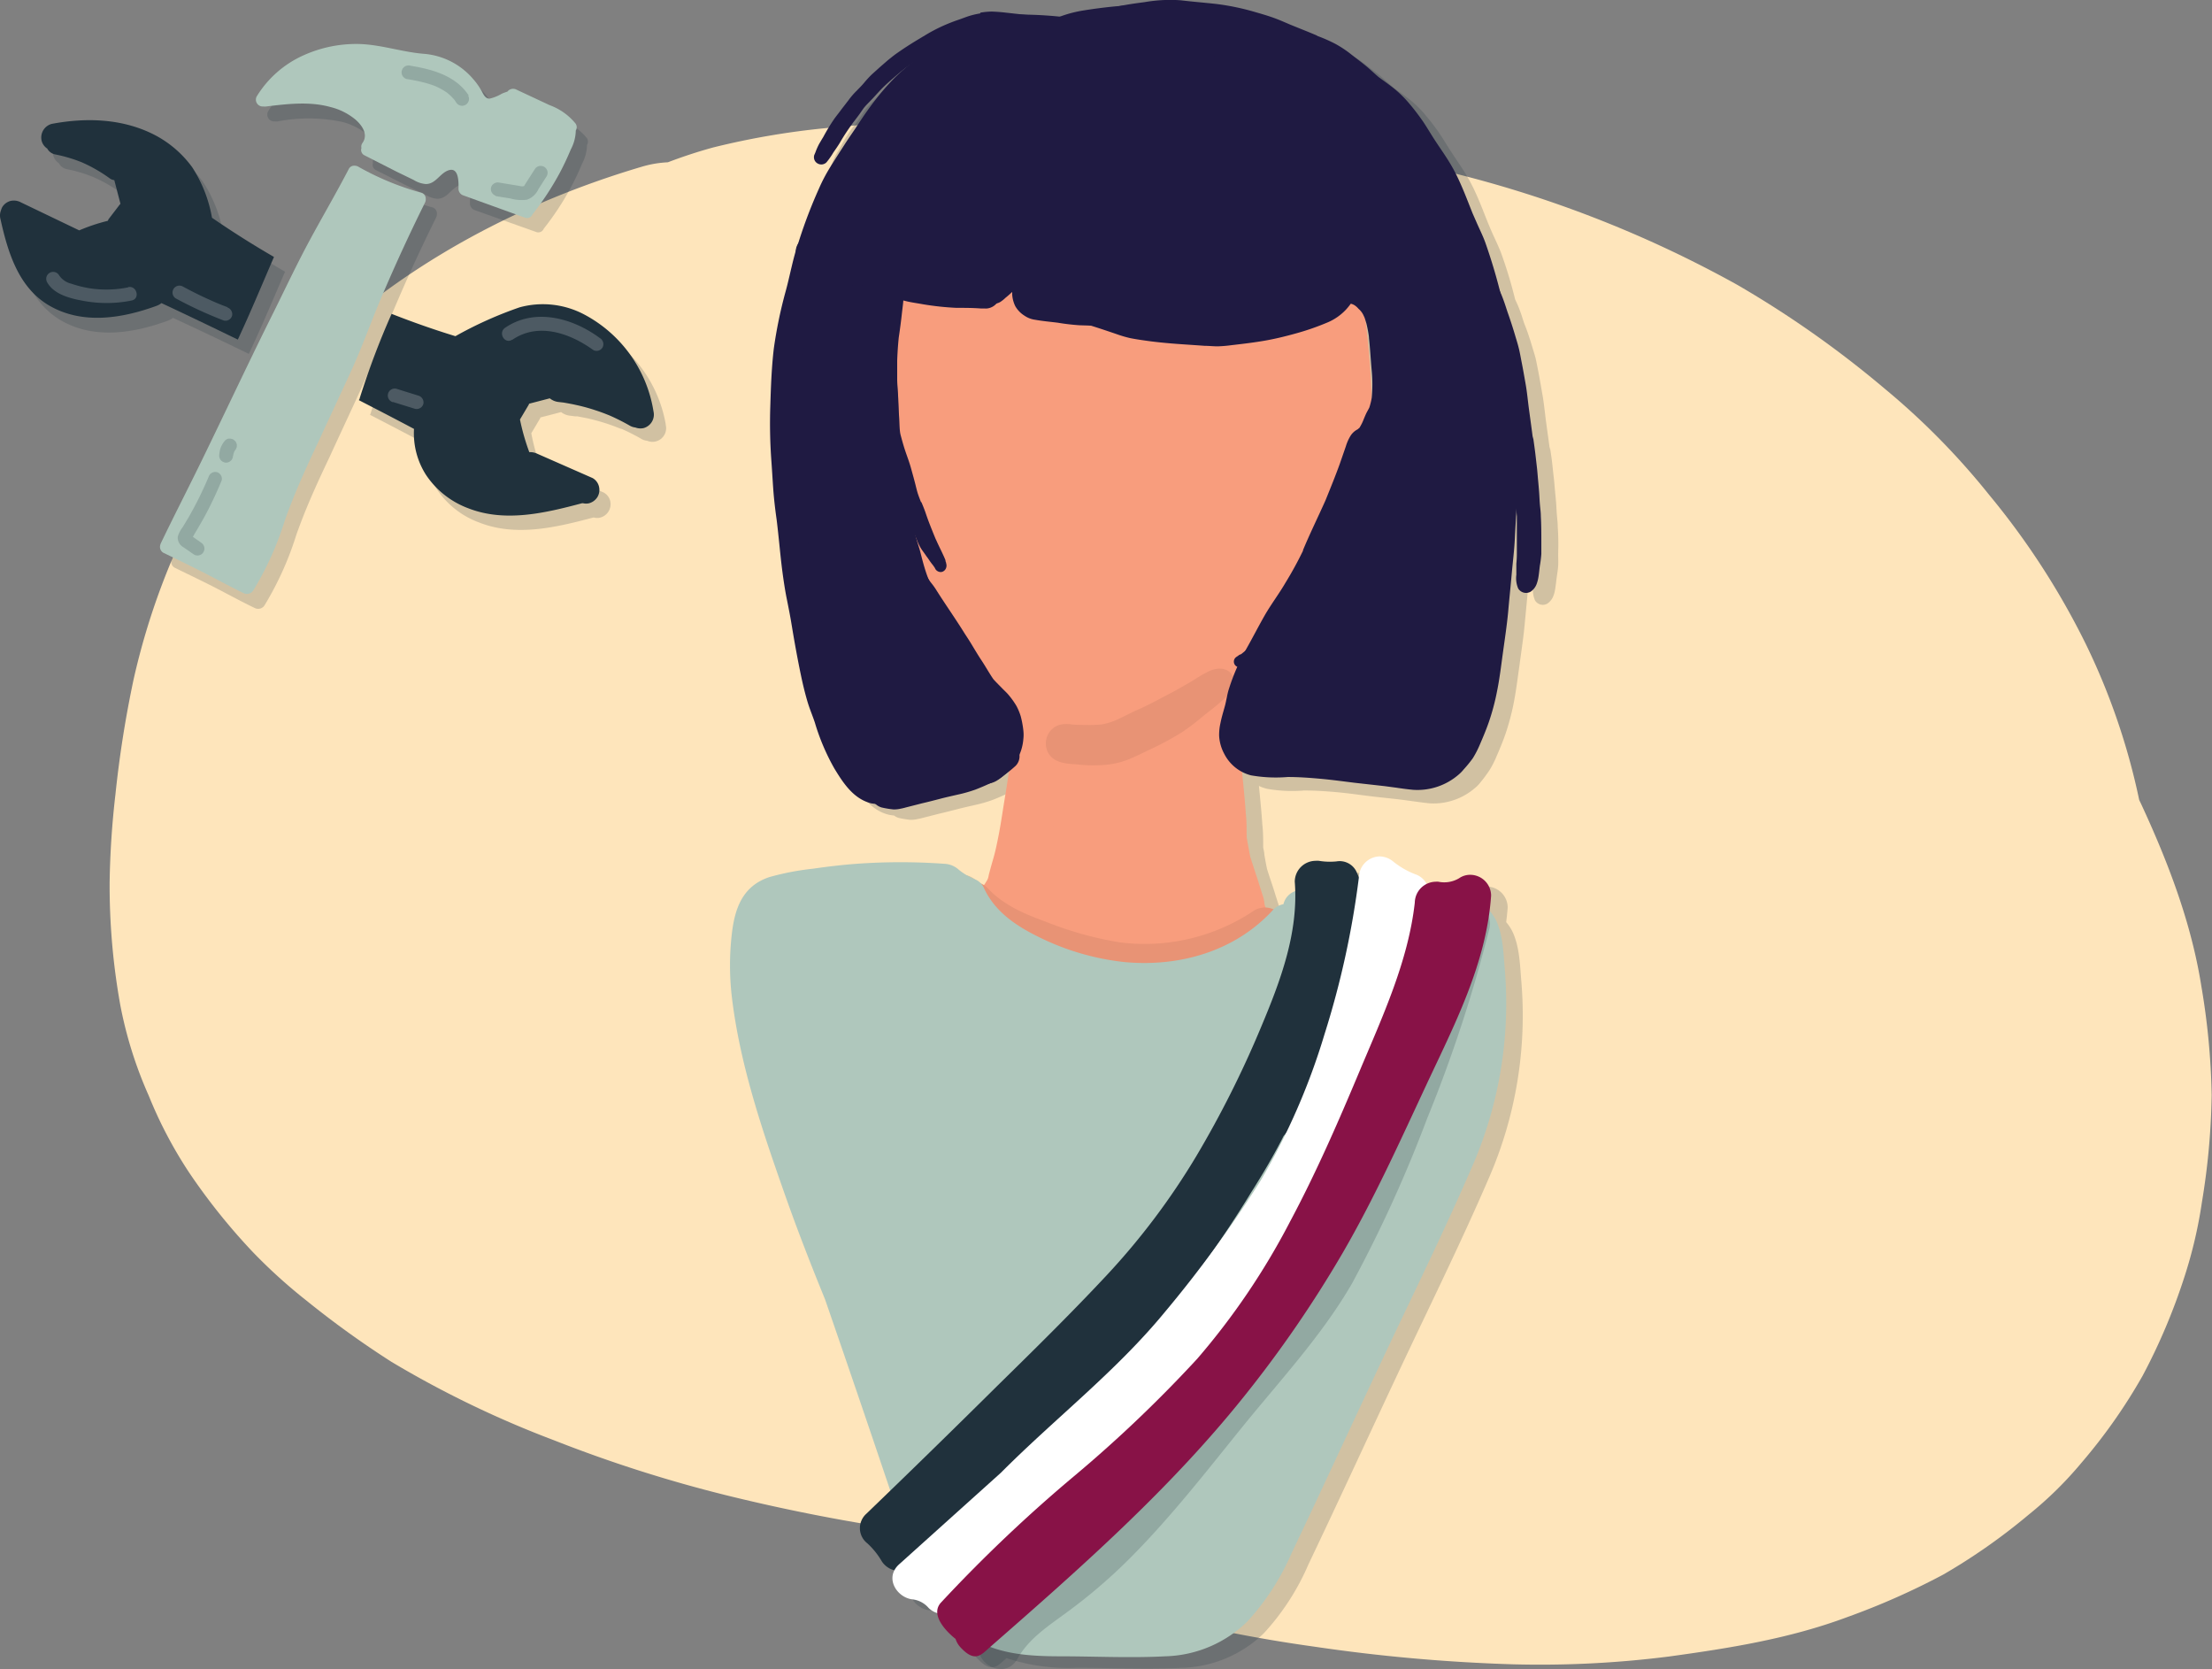 <?xml version="1.0" encoding="UTF-8"?> <svg xmlns="http://www.w3.org/2000/svg" viewBox="0 0 265.54 200.33"><rect x="0" y="0" width="265.54" height="200.33" fill="#808080" stroke="none"/><defs><style>.cls-1{fill:#fee5bb;}.cls-2{opacity:0.2;}.cls-3{fill:#20313c;}.cls-4{fill:#f89d7d;}.cls-5{fill:#e89375;}.cls-6{fill:#1f1a42;}.cls-7{fill:#afc7bc;}.cls-8{fill:#fff;}.cls-9{fill:#881247;}</style></defs><g id="Calque_2" data-name="Calque 2"><g id="Calque_1-2" data-name="Calque 1"><path class="cls-1" d="M264.26,118.36c-1.21-7.64-4-14.9-7.24-21.89-.07-.15-.15-.3-.22-.46a80.27,80.27,0,0,0-6.43-18.75A91.23,91.23,0,0,0,238.8,59.41a87.49,87.49,0,0,0-12.59-12.79,123.18,123.18,0,0,0-17.6-12.4,138.89,138.89,0,0,0-41.24-15,258.84,258.84,0,0,0-47.22-4.57,157.23,157.23,0,0,0-20.93.72A93.59,93.59,0,0,0,85.61,17.7c-1.83.5-3.65,1.1-5.44,1.78a13,13,0,0,0-3.12.53C62.79,24.23,49.34,31.27,38.41,41.44,27,52,19.46,66.4,16.05,81.49a131.5,131.5,0,0,0-2.19,13.84,104.4,104.4,0,0,0-.7,10.6,81.23,81.23,0,0,0,1.29,14.76,49.57,49.57,0,0,0,3.41,10.83,51.86,51.86,0,0,0,4.86,9.24,74.35,74.35,0,0,0,7.68,9.57,64.14,64.14,0,0,0,6.42,5.8A112.76,112.76,0,0,0,47,163.46a122.16,122.16,0,0,0,19.48,9.4A164.55,164.55,0,0,0,87.3,179.5a226.36,226.36,0,0,0,22.28,4.31,187.81,187.81,0,0,0,28.06,9.82,173.63,173.63,0,0,0,20.06,4,206.14,206.14,0,0,0,23.91,2.13,123,123,0,0,0,18.7-.93c7.29-1,14.48-2.14,21.4-4.72A87.56,87.56,0,0,0,233.26,189a72.14,72.14,0,0,0,10.26-7.19,44.73,44.73,0,0,0,6.36-6.25,65.92,65.92,0,0,0,7.34-10.45,72.78,72.78,0,0,0,5-11.82,54.69,54.69,0,0,0,2.11-9,85.52,85.52,0,0,0,1.17-12.87A86.34,86.34,0,0,0,264.26,118.36Z"></path><g class="cls-2"><path class="cls-3" d="M187,63.24c0-.47-.06-.93-.1-1.39s-.06-1-.09-1.42-.09-1-.14-1.52-.08-1-.14-1.52-.13-1.16-.19-1.74-.18-1.33-.28-2c0,.12,0,.24,0,.36l-.48-3.51c-.13-1-.23-2.07-.41-3.09s-.33-1.9-.51-2.85c-.09-.46-.18-.92-.28-1.39s-.25-.89-.38-1.34c-.3-1-.61-2-1-2.94-.15-.42-.27-.86-.42-1.28s-.37-1-.58-1.42l-.12-.27a53.87,53.87,0,0,0-1.65-5.47c-.31-.83-.71-1.64-1.07-2.44-.16-.36-.31-.72-.46-1.07-.66-1.63-1.26-3.29-2.07-4.85s-1.69-2.73-2.56-4.08c-.43-.66-.82-1.34-1.27-2a25.78,25.78,0,0,0-1.76-2.29,12.81,12.81,0,0,0-1.61-1.6c-.64-.53-1.32-1-2-1.5-.49-.41-1-.85-1.44-1.26-.66-.55-1.36-1.06-2-1.57a12.3,12.3,0,0,0-1.73-1.14c-.74-.39-1.5-.72-2.26-1l.06,0c-1.06-.46-2.15-.88-3.23-1.32-.68-.29-1.35-.59-2-.84s-1.39-.45-2.08-.65a30.78,30.78,0,0,0-4.75-1c-1.42-.16-2.85-.26-4.27-.44a14.55,14.55,0,0,0-1.75-.1h-.19a18.64,18.64,0,0,0-2.47.26c-.93.12-1.86.24-2.79.42l-.13,0-.52,0c-1.27.11-2.52.28-3.77.48a15.38,15.38,0,0,0-2.77.69l-.17.07a44.35,44.35,0,0,0-4.61-.25h-.52l-1.56-.17c-.46,0-.93-.09-1.39-.1H121a8.31,8.31,0,0,0-1.31.13,9.3,9.3,0,0,0-1.29.3c-.41.13-.81.28-1.22.43a22,22,0,0,0-2.67,1.09c-.41.22-.81.43-1.2.67s-.77.45-1.15.69c-.82.49-1.61,1-2.4,1.54-.4.28-.78.59-1.16.9s-.68.57-1,.87-.63.55-.93.84-.63.64-.93,1-.61.67-.93,1a9,9,0,0,0-1,1.1L103,14.46c-.25.34-.51.68-.76,1-.52.74-1,1.53-1.42,2.31-.16.28-.33.55-.48.83a6.93,6.93,0,0,0-.45,1l-.15.35a.9.9,0,0,0,0,.46.87.87,0,0,0,.41.53.86.86,0,0,0,1.06-.14,8.3,8.3,0,0,0,.85-1.19c.26-.39.53-.78.77-1.18a27.75,27.75,0,0,1,1.54-2.34l-.09.13c.26-.34.51-.68.76-1l.65-.93c.35-.41.75-.79,1.11-1.19s.82-.91,1.26-1.33.83-.77,1.26-1.14c.27-.24.55-.47.83-.7-.3.27-.61.54-.89.83a31.37,31.37,0,0,0-2.07,2.39c-.73.93-1.43,1.89-2.07,2.89s-1.2,1.74-1.77,2.64-1.13,1.77-1.68,2.67-1,1.74-1.39,2.63a62.36,62.36,0,0,0-2.46,6.47l0,.13a1.3,1.3,0,0,0-.22.46,2,2,0,0,0,0,.34c-.49,1.63-.83,3.3-1.25,4.95a54.34,54.34,0,0,0-1.41,6.8c-.28,2.34-.35,4.7-.43,7a61.88,61.88,0,0,0,.14,6.67c.08,1.1.15,2.21.22,3.32s.24,2.4.4,3.59c.25,2,.42,4,.67,6,.15,1.24.34,2.46.58,3.68.2,1,.4,2,.57,3.06q.49,3,1.12,6c.21,1,.45,2,.74,3s.62,1.75.92,2.63a27.08,27.08,0,0,0,2.32,5.49c1.08,1.76,2.3,3.65,4.43,4.2a4.24,4.24,0,0,0,.7.11,1.71,1.71,0,0,0,.57.29,10.89,10.89,0,0,0,1.39.23,3.38,3.38,0,0,0,.89-.1,5.61,5.61,0,0,0,.59-.13l2-.51c.74-.17,1.47-.36,2.21-.55s1.38-.33,2.07-.49a16.79,16.79,0,0,0,2.1-.6c.64-.25,1.28-.53,1.9-.82l.28-.16.25-.1a3.27,3.27,0,0,0,.56-.35l.18-.1a9.05,9.05,0,0,0,.87-.66L123,95c-.19,1.29-.41,2.59-.62,3.88s-.39,2.41-.64,3.6c-.13.63-.27,1.25-.44,1.87s-.33,1.12-.48,1.68l-.12.52s0,.07,0,.11c-.11.2-.22.4-.34.59l-.18.27,0,0,0,0,0,0-.09.12v0l.09-.11-.09.1a2.08,2.08,0,0,0-.89-.77,7.57,7.57,0,0,1-2-1.17,2.77,2.77,0,0,0-1.72-.72,73.67,73.67,0,0,0-10.61,0c-1.74.14-3.48.35-5.22.6a30.57,30.57,0,0,0-5.2,1c-3.29,1.08-4.18,3.86-4.53,6.93a32.67,32.67,0,0,0,0,7.33c.92,8,3.54,15.76,6.19,23.33q2.33,6.62,5.06,13.08,3.87,11.21,7.65,22.42c0,.16.1.32.16.48L106,183a2.33,2.33,0,0,0,.13,3.54,8.6,8.6,0,0,1,1.64,2,2.84,2.84,0,0,0,1.65,1.23c-.81,1.52.5,3.29,2.1,3.5a3,3,0,0,1,1.91.95l.09.09a2.37,2.37,0,0,0,1,.59c.11,1.55,2.19,3.12,2.19,3.12a2.63,2.63,0,0,0,.58,1c1.78,1.94,2.51.9,3.53,0h0a23.85,23.85,0,0,0,8.45,1.16c4.18,0,8.43.21,12.61,0a14.65,14.65,0,0,0,9.87-4.18,29.21,29.21,0,0,0,5.32-8.23c3.65-7.65,7.19-15.36,10.78-23s7.46-15.45,10.85-23.3a48.85,48.85,0,0,0,3.92-23.78c-.16-1.94-.21-4.11-1.07-5.9a5.5,5.5,0,0,0-.74-1.11c.07-.59.14-1.17.18-1.77a2.53,2.53,0,0,0-2.5-2.5,2.41,2.41,0,0,0-1.35.4,3.39,3.39,0,0,1-2.48.42l-.34,0a2.41,2.41,0,0,0-1.1.26,2.63,2.63,0,0,0-1.38-1.14,9.84,9.84,0,0,1-2.62-1.53,2.64,2.64,0,0,0-1.6-.61,2.57,2.57,0,0,0-2.5,2.5v0c-.1-.25-.2-.49-.32-.74a2.24,2.24,0,0,0-2.37-1.19,7.46,7.46,0,0,1-2.11-.06,2.6,2.6,0,0,0-.4,0,2.52,2.52,0,0,0-2.5,2.5c0,.38,0,.76.06,1.13a2.24,2.24,0,0,0-1.42,1.56,2.36,2.36,0,0,0-1.31.76c-.15.17-.32.32-.48.49-.16-.41-.32-.82-.47-1.23,0-.23-.06-.45-.1-.68-.25-.77-.5-1.55-.74-2.32s-.59-1.76-.86-2.64c-.12-.57-.22-1.13-.32-1.69,0-.29-.09-.58-.14-.88,0,0,0-.11,0-.17,0-.84,0-1.69-.1-2.53-.1-1.57-.26-3.13-.41-4.69a4.51,4.51,0,0,0,1,.35,17.2,17.2,0,0,0,4.42.2c1.35,0,2.69.09,4,.21s2.69.32,4,.48,2.44.26,3.66.41l1.42.19c.66.09,1.32.19,2,.25a7.42,7.42,0,0,0,2.65-.31,7.59,7.59,0,0,0,2.82-1.56,3.77,3.77,0,0,0,.56-.57,17.51,17.51,0,0,0,1.16-1.56,11.08,11.08,0,0,0,.82-1.61c.39-.89.76-1.78,1.08-2.7a29.06,29.06,0,0,0,1-3.76c.29-1.48.47-3,.68-4.45.22-1.69.49-3.37.64-5.07.14-1.49.29-3,.42-4.47s.32-2.87.39-4.31c.05-1.12.12-2.25.19-3.37,0,.23,0,.46,0,.69,0,1,0,2,0,3,0,.46,0,.92,0,1.39s0,.87,0,1.32,0,.89,0,1.34a3.15,3.15,0,0,0,.23,1.64,1.09,1.09,0,0,0,1.48.39,2,2,0,0,0,.52-.52,1.92,1.92,0,0,0,.24-.5,3.13,3.13,0,0,0,.16-.62c.09-.48.14-1,.2-1.46s.15-.95.18-1.44,0-1,0-1.45C187.09,65.29,187.07,64.26,187,63.24ZM150.74,80.41v.07h0Zm15.5-38.72c.17,1.42.23,2.85.36,4.27a16.31,16.31,0,0,1,.05,2.21c-.09-2.61-.34-5.21-.67-7.8A11.41,11.41,0,0,1,166.24,41.69Z"></path><path class="cls-3" d="M120.14,107.51l0,0,0,0Z"></path></g><path class="cls-4" d="M136.45,7.57c-1,.06-2,.17-3,.3a24.6,24.6,0,0,0-5.72,1.29c-.42.1-.84.2-1.25.33a22.32,22.32,0,0,0-3.25,1.22,13.82,13.82,0,0,0-4.46,3.54,49.61,49.61,0,0,0-4,5.18,50.14,50.14,0,0,0-2.88,5.1,54.91,54.91,0,0,0-2.46,6,33.16,33.16,0,0,0-1.14,5.5c-.36,2.23-.64,4.46-.9,6.7-.2,1.81-.18,3.67-.2,5.49a59.19,59.19,0,0,0,.94,12.82,39.3,39.3,0,0,0,1.64,5.65c.83,2.18,1.77,4.33,2.78,6.43a44.68,44.68,0,0,0,7.24,10.29,11.64,11.64,0,0,0,1.39,1.23,18.62,18.62,0,0,0,2.26,1.71,6.65,6.65,0,0,0,.85.41,18.46,18.46,0,0,0,2.09.82,16.54,16.54,0,0,0,2.33.33,14.59,14.59,0,0,0,4-.24,20.72,20.72,0,0,0,2.68-.6A22.66,22.66,0,0,0,141,84.5a52.13,52.13,0,0,0,4.56-3.09c1.38-1.07,2.8-2.09,4.12-3.24a37.93,37.93,0,0,0,2.7-2.68c1-1,1.94-2,2.85-3.08,1-1.21,2-2.45,3-3.71.52-.68,1-1.36,1.49-2.09a19,19,0,0,0,1.18-2.23,38.27,38.27,0,0,0,2.3-5.82,39.17,39.17,0,0,0,1.46-11.29,111.79,111.79,0,0,0-1.24-12.39,38.61,38.61,0,0,0-1.07-5A45.69,45.69,0,0,0,160,23.79a27.14,27.14,0,0,0-3.68-5.71,34.26,34.26,0,0,0-3.5-3.92,19.8,19.8,0,0,0-3.47-2.65c-.87-.52-1.75-1-2.65-1.49A28.7,28.7,0,0,0,140.9,8a16.38,16.38,0,0,0-3.12-.42h-.36c-.32,0-.65,0-1,0Z"></path><path class="cls-4" d="M141.17,82.88c.06.92.12,1.84.15,2.77s0,1.76.09,2.64.1,1.71.19,2.57.24,2,.4,3c.29,1.82.61,3.64.92,5.46.15.89.28,1.79.44,2.68.07.45.17.9.25,1.35,0,.18.07.35.11.52a6.52,6.52,0,0,0,.46,1.28,2,2,0,0,0,.7.7,2,2,0,0,0,2.38-.3,1.92,1.92,0,0,0,.57-1.39c-.19-1.51-.6-3-.92-4.47-.29-1.33-.59-2.67-.86-4-.5-2.51-1-5-1.38-7.56-.19-1.74-.26-3.48-.39-5.23a1.58,1.58,0,0,0-1.55-1.56,1.56,1.56,0,0,0-1.56,1.56Z"></path><path class="cls-4" d="M121.92,85.92c-.06.76-.1,1.53-.16,2.29s-.13,1.27-.21,1.9c0,0,0-.07,0-.11-.17,1.23-.41,2.45-.59,3.67s-.42,2.59-.62,3.89-.39,2.4-.64,3.59c-.13.63-.27,1.25-.45,1.87s-.32,1.12-.47,1.68a4.87,4.87,0,0,0-.12.52,1.54,1.54,0,0,0,1.08,1.91,1.57,1.57,0,0,0,1.91-1.08,43.79,43.79,0,0,0,1.14-7.81l.33-3.75c.06-.62.1-1.25.14-1.87s.09-1.25.11-1.88c.06-1.61.16-3.21.27-4.82a.87.87,0,0,0-1.74,0Z"></path><path class="cls-4" d="M144.45,80.4c0,1-.06,2-.08,3l-.06.14A1.29,1.29,0,0,0,144,83a1.44,1.44,0,0,0-2.38.62,15.48,15.48,0,0,0-.27,3.53c0,1,.1,2,.17,3,.13,1.87.38,3.74.58,5.6.41,3.76.57,7.53.8,11.3a7,7,0,0,0,.3,1.82,2.49,2.49,0,0,0,.67,1.15,2.61,2.61,0,0,0,3.7,0,2.52,2.52,0,0,0,.76-1.85c-.09-1-.28-2-.45-3v0a2.31,2.31,0,0,0,1.67-2.13,18.45,18.45,0,0,0,.1-2.88c0-.84,0-1.69-.1-2.53-.12-1.83-.32-3.64-.49-5.46s-.36-3.79-.4-5.68,0-4,0-6a2.12,2.12,0,0,0-4.23,0Z"></path><path class="cls-4" d="M141.89,82.65a2.64,2.64,0,0,0-1.78.93,3,3,0,0,0-2.86,2.13,3.23,3.23,0,0,0-2.94-.66l-.14,0a2.85,2.85,0,0,0-.23-.26,3.14,3.14,0,0,0-3.82-.5,3.14,3.14,0,0,0-1.42,1.72,2.89,2.89,0,0,0-1.93-.72,3,3,0,0,0-1.74.56,2.68,2.68,0,0,0-1.56.37,3,3,0,0,0-1.26,1.64,9.91,9.91,0,0,0-.47,3.08c0,.46-.08.93-.11,1.4-.06,1.09-.12,2.18-.16,3.27,0,.75-.06,1.51-.07,2.26-.17,1-.35,1.91-.56,2.85-.3,1.43-.68,2.84-1,4.27a2.49,2.49,0,0,0,4.33,2.23,3.28,3.28,0,0,0,2.89,1.8,3.45,3.45,0,0,0,2-.69,3.43,3.43,0,0,0,1.18.22,2.78,2.78,0,0,0,.51,0q.17.21.36.42a3.53,3.53,0,0,0,2.46,1,3.47,3.47,0,0,0,2.25-.83,3.72,3.72,0,0,0,1.41,0,3.43,3.43,0,0,0,2.84,1.52,3.6,3.6,0,0,0,3.35-2.48l.35-.08.12,0c0,.25.07.49.1.74s.07.47.1.7a7.63,7.63,0,0,0,.57,1.6,3.82,3.82,0,0,0,5.22,1.37,4.71,4.71,0,0,0,1.45-1.43,3.77,3.77,0,0,0,.51-1.91,7.54,7.54,0,0,0-.15-1.35c-.25-.78-.49-1.56-.74-2.33s-.58-1.76-.86-2.64c-.11-.56-.21-1.13-.32-1.69-.43-2.38-.76-4.78-1.11-7.18-.19-1.48-.37-3-.51-4.45-.18-1.93-.26-3.86-.31-5.8a3.11,3.11,0,0,0-3.08-3.08,3.15,3.15,0,0,0-2.88,2Z"></path><path class="cls-5" d="M146.41,80.25a3.25,3.25,0,0,0-1.43.39,17.06,17.06,0,0,0-1.6.93c-1.06.64-2.14,1.26-3.24,1.83s-2.22,1.2-3.37,1.7-2,1-3.05,1.44a8.34,8.34,0,0,1-1.46.41,15,15,0,0,1-1.9.06c-.68,0-1.36,0-2-.1h-.13a2.22,2.22,0,0,0-.37,0h0a2.45,2.45,0,0,0-1.18.31,2.36,2.36,0,0,0-.83,3.17c.57,1,1.73,1.22,2.79,1.32.46,0,.92.08,1.39.11a17.62,17.62,0,0,0,2.41,0,10,10,0,0,0,2.91-.62c.88-.36,1.73-.77,2.58-1.19a35.09,35.09,0,0,0,4-2.15,27.34,27.34,0,0,0,2.35-1.78c.55-.46,1.13-.88,1.67-1.33.38-.32.76-.64,1.12-1a3.78,3.78,0,0,0,1-1.44,1.07,1.07,0,0,0,0-1.09,1.45,1.45,0,0,0-.19-.23,1.3,1.3,0,0,0-.53-.51,1.8,1.8,0,0,0-.88-.22Z"></path><path class="cls-6" d="M133.93.76c-1.26.12-2.52.28-3.77.48a14.8,14.8,0,0,0-2.77.7,10.26,10.26,0,0,0-1.78.83c-.39.24-.75.54-1.13.81-.56.41-1.11.84-1.66,1.27a5,5,0,0,0-.9.94c-.74.4-1.47.84-2.18,1.28-.47.29-1,.54-1.42.85q-2,1.37-3.89,2.93A25.07,25.07,0,0,0,111,14.48a52.82,52.82,0,0,0-3.31,4.59A22.94,22.94,0,0,0,106,22.26a20.44,20.44,0,0,0-1.51,5.13,15.16,15.16,0,0,0-.21,1.78,8.07,8.07,0,0,0,.21,1.82,4.16,4.16,0,0,0,.7,1.58,4.24,4.24,0,0,0,1.18,1.13,4.34,4.34,0,0,0,1.06.45,15.61,15.61,0,0,0,2.26.46c.78.12,1.57.18,2.36.27,1,.16,2,.44,2.93.66,1.13.25,2.27.47,3.4.71l.64.14c.67-.87,1.34-1.75,2-2.63l.29-.38c-1.1-.16-2.2-.33-3.3-.47l.43.05-1.1-.14c-.62-.09-1.24-.17-1.85-.31L113.34,32a33.94,33.94,0,0,1-3.5-.73L110,31l.1-.25,0,.14c.22-.54.44-1.08.62-1.63l.48-1.52c.32-1,.66-2,1.06-3l.28-.66c.33-.75.68-1.49,1.07-2.22s.88-1.55,1.35-2.31,1-1.52,1.54-2.27.91-1.33,1.39-2a25.63,25.63,0,0,1,2.52-2.69c.41-.38.82-.76,1.24-1.12s.59-.53.89-.78l.27-.19a2.67,2.67,0,0,0,1.94.16,27.81,27.81,0,0,0,2.62-1.16c.5-.25,1-.54,1.48-.79a14.1,14.1,0,0,1,2.51-.59c.7-.08,1.41-.14,2.12-.18.92,0,1.83-.13,2.74-.16a37.9,37.9,0,0,1,5.11.18,24.74,24.74,0,0,1,4.87,1.34c.81.35,1.63.71,2.41,1.11a21.24,21.24,0,0,1,2.24,1.24c.76.65,1.42,1.41,2.15,2.1.94.87,1.93,1.71,2.83,2.64,1.71,1.76,3.46,3.49,5,5.39.37.51.73,1,1.09,1.54a6.71,6.71,0,0,1,.48.92l.37.84v0a7.94,7.94,0,0,1,.51,1.49v.15a5.47,5.47,0,0,1-.57.51c-.24.21-.47.41-.72.6a5.66,5.66,0,0,1-.56.4,5.62,5.62,0,0,1-.65.43c-.37.13-.75.23-1.12.36a16.15,16.15,0,0,0-1.6.7c-.7.34-1.41.67-2.12,1l-.93.4a31.75,31.75,0,0,1-7.35,2.06l-2.17.32c-1.23.14-2.45.22-3.66.41s-2.13.39-3.19.56a43.06,43.06,0,0,1-10.52,0c-1-.16-1.95-.33-2.93-.48l-1.27,1.67-1.15,1.52,2.08.41c1.1.23,2.19.5,3.29.71,1.28.25,2.57.41,3.86.57a56.5,56.5,0,0,0,7,.47c1,0,2.07,0,3.1,0s2.09,0,3.14,0,2.1-.19,3.15-.31a15.82,15.82,0,0,0,3.42-.68,24,24,0,0,0,3.16-1.39,11.28,11.28,0,0,0,2.24-1.57c.52-.45,1-.9,1.54-1.38s1-1.15,1.48-1.71A24.46,24.46,0,0,0,161.77,30v0a23.2,23.2,0,0,0,2.66-2.08,2.3,2.3,0,0,0,.27-2.49,26.57,26.57,0,0,0-1.09-2.58c-.12-.36-.22-.72-.36-1.06s-.33-.84-.52-1.25-.38-.94-.59-1.4-.52-1-.78-1.47c-.49-.92-1-1.86-1.42-2.79a18.62,18.62,0,0,0-1.55-2.53c-.63-.87-1.26-1.74-1.82-2.66a21.74,21.74,0,0,0-2-2.81,12.57,12.57,0,0,0-2.42-2,26.22,26.22,0,0,0-5.7-2.92A25.09,25.09,0,0,0,140,.61c-.65-.06-1.3-.08-1.94-.08-1.36,0-2.72.1-4.09.23ZM109.56,31.32Z"></path><path class="cls-6" d="M119.06,36.39h0a.39.39,0,0,0,.08-.1l-.08.1Z"></path><path class="cls-6" d="M147.38,6.36A1.75,1.75,0,0,0,148,8.73c.59.36,1.22.65,1.8,1,.4.36.77.76,1.17,1.12s1,.9,1.55,1.34A19.17,19.17,0,0,1,155,14.62c.55.76,1.05,1.54,1.53,2.35.22.37.38.77.57,1.16s.38.73.59,1.09c.79,1.43,1.83,2.72,2.53,4.21A23.09,23.09,0,0,1,161.3,28a5.88,5.88,0,0,1,0,1.11,10.91,10.91,0,0,1-.32,1.25c-.09.15-.18.3-.29.45a2.39,2.39,0,0,1-.22.23,1.18,1.18,0,0,1-.19.11c-1.31.5-2.69.84-4,1.25-.75.23-1.48.47-2.22.73a18,18,0,0,1-2.27.7c-.68,0-1.36,0-2,0a1.9,1.9,0,1,0,0,3.79c1.11,0,2.22.14,3.32.09s1.92-.14,2.86-.25,2.18-.23,3.27-.42a1,1,0,0,1,.3-.2l.58-.25a3.14,3.14,0,0,1,1.08-.19,3.42,3.42,0,0,1,.46,0c.35-.12.68-.26,1-.41a5,5,0,0,0,2.51-3.55,9.69,9.69,0,0,0,.08-3.94c-.17-1-.44-2-.7-3a25.53,25.53,0,0,0-.88-2.64,12.6,12.6,0,0,0-1-2c-.3-.5-.62-1-.93-1.47a26.55,26.55,0,0,1-1.71-3,17.5,17.5,0,0,0-.74-1.66c-.28-.52-.57-1-.89-1.54a17.4,17.4,0,0,0-1.25-1.71c-.38-.45-.83-.87-1.25-1.28-.82-.79-1.7-1.51-2.5-2.32a12.69,12.69,0,0,0-1.46-1.38,6.82,6.82,0,0,0-2.57-1.09,1.75,1.75,0,0,0-2,.8Z"></path><path class="cls-6" d="M121.86,1.76a11.52,11.52,0,0,0-3.25.54,23.6,23.6,0,0,0-3.12,1.3,28.92,28.92,0,0,0-5.83,3.77,23.51,23.51,0,0,0-2.37,2.08,31.35,31.35,0,0,0-2.08,2.38c-.73.93-1.42,1.9-2.07,2.9s-1.19,1.74-1.76,2.63S100.24,19.13,99.7,20s-1,1.74-1.39,2.64a58.6,58.6,0,0,0-2.46,6.47c-.67,1.91-1,3.91-1.54,5.87a54.34,54.34,0,0,0-1.41,6.8c-.28,2.34-.36,4.7-.43,7a61.88,61.88,0,0,0,.14,6.67c.08,1.11.14,2.21.22,3.32s.23,2.4.4,3.59c.25,2,.41,4,.66,6,.16,1.23.34,2.46.59,3.68.2,1,.4,2,.57,3.06.33,2,.69,4,1.11,6,.21,1,.45,2,.74,3s.63,1.75.92,2.63a26.34,26.34,0,0,0,2.33,5.49c1.07,1.76,2.29,3.65,4.42,4.2a10.84,10.84,0,0,0,3.55,0c1.36-.09,2.71-.28,4-.5a18.11,18.11,0,0,0,2.78-.83c.73-.25,1.45-.54,2.16-.84s1.49-.68,2.24-1l.94-.4a4.63,4.63,0,0,0,1.11-.71,2.86,2.86,0,0,0,.71-1.21,2.77,2.77,0,0,0-3.4-3.4,9.27,9.27,0,0,0-1.64.74l.43-.18c-.8.34-1.58.71-2.37,1.06a22.23,22.23,0,0,1-4.57,1.43,18.4,18.4,0,0,1-3.71,0h-.06l-.24-.25a13.93,13.93,0,0,1-1.16-2.06c-.58-1.48-1-3-1.53-4.51-.29-.85-.56-1.7-.77-2.58s-.39-2-.61-2.94c-.42-1.94-.71-3.9-1-5.85-.16-.94-.38-1.86-.57-2.79s-.3-1.66-.42-2.5c-.18-1.51-.33-3-.57-4.54-.2-1.26-.39-2.51-.57-3.78S99,56,98.89,54.61s-.26-3.09-.35-4.64-.1-3.26-.12-4.88a34.52,34.52,0,0,1,.16-4.32c.21-1.37.49-2.73.79-4.08s.56-2.87.84-4.3.7-2.95,1.12-4.4a42.48,42.48,0,0,1,1.41-4.26A51.17,51.17,0,0,1,105.32,19c.49-.83,1-1.64,1.55-2.45s1.1-1.64,1.69-2.44a30.82,30.82,0,0,1,2.29-2.68,32.34,32.34,0,0,1,3.2-2.78,29.83,29.83,0,0,1,5.38-3.34A17.19,17.19,0,0,1,123,4.35a20.86,20.86,0,0,1,2.5-.17,27.53,27.53,0,0,1,3.27.26,1.13,1.13,0,0,0,1.13-1.13,1.15,1.15,0,0,0-1.13-1.13,47.85,47.85,0,0,0-6.1-.43Z"></path><path class="cls-6" d="M120.57,2.91a2.09,2.09,0,0,0-.43.11,9.68,9.68,0,0,0-4.3,1.61,32.29,32.29,0,0,0-3,2.17,49.49,49.49,0,0,0-4,3.37c-1.23,1.15-2.39,2.35-3.52,3.6-.5.56-1,1.14-1.46,1.72A16.72,16.72,0,0,0,101.91,18a2.92,2.92,0,0,0,0,2.93c0,.06.07.12.11.17h0a1.63,1.63,0,0,0-.19.52,4.52,4.52,0,0,0-.18.47l.15-.35h0c-.64,1.54-1.18,3.12-1.77,4.69-.23.53-.46,1.06-.7,1.59l-1.28,2.23-.78,1.36-.45.8A14.89,14.89,0,0,0,96,34a3.18,3.18,0,0,0,0,1.62,3.07,3.07,0,0,0,1.4,1.83h0l-.21,1c-.33,1.52-.65,3-1,4.56s-.84,3.23-1.15,4.86a2.54,2.54,0,0,0,.24,1.83,2.36,2.36,0,0,0,1.42,1.09,2.23,2.23,0,0,0,.89.06c-.17,1.46-.34,2.91-.52,4.36a2.46,2.46,0,0,0-.28.74,4.77,4.77,0,0,0-.09,1v0c0,1.55-.07,3.11,0,4.66.12,1.91.37,3.79.65,5.68a74.83,74.83,0,0,0,2,10.08,83.88,83.88,0,0,0,3.43,10.29c.71,1.61,1.54,3.35,3.13,4.27s3.13.64,4.72.3a12.68,12.68,0,0,0,1.63-.46c.55-.19,1.08-.43,1.64-.57l1.26,0c.41,0,.83-.1,1.25-.17a4.61,4.61,0,0,0,1.91-1.09,3.51,3.51,0,0,0,.75-1,4.72,4.72,0,0,0,.6-2.24,2.89,2.89,0,0,0,0-.72,8.13,8.13,0,0,0-.25-1.55c-.14-.43-.34-.85-.52-1.26-.46-1.07-1-2.12-1.5-3.15s-1.21-2-1.82-3c-.8-1.31-1.56-2.65-2.24-4-.32-.65-.71-1.26-1.07-1.89a14.42,14.42,0,0,1-.83-1.67c-.43-1.09-.71-2.23-1-3.36-.19-.65-.41-1.29-.57-1.94s-.29-1.28-.44-1.91c-.57-2.39-1-4.79-1.35-7.21-.12-1.22-.2-2.45-.23-3.68s0-2.52-.07-3.78a41.63,41.63,0,0,1,.11-7.06c.15-1,.29-2.06.4-3.09.14-1.25.4-2.51-.24-3.68a2.22,2.22,0,0,0-.64-.69,6.56,6.56,0,0,0,0-.89,2.32,2.32,0,0,0-.07-.7,2.14,2.14,0,0,0-1-1.32h0a2.7,2.7,0,0,0-1.4-.29l1.42-2.5a116,116,0,0,1,7.55-12.22c.37-.47.74-.93,1.12-1.37.87-.85,1.75-1.67,2.65-2.47l.65-.58.06-.05c.69-.53,1.39-1.05,2.09-1.57l.77-.55.45-.22a5.37,5.37,0,0,0,1.89-1h0a3.06,3.06,0,0,0,.42-.53,2.67,2.67,0,0,0-1.58-3.88,3.15,3.15,0,0,0-.78-.1,6.25,6.25,0,0,0-1.09.12ZM101.89,21.48l0,.1h0l0-.1Z"></path><path class="cls-6" d="M139.84,0a18.49,18.49,0,0,0-2.46.26c-.94.12-1.87.25-2.79.43a12.87,12.87,0,0,0-3.11,1.07A3.34,3.34,0,0,0,130.81,7a3.24,3.24,0,0,0,2.36,1,21.47,21.47,0,0,0,2.88-.53c.74-.16,1.49-.28,2.24-.39l-.92.12L138.53,7a17.05,17.05,0,0,1,3.91,0c1.24.14,2.48.18,3.72.31.84.15,1.68.33,2.51.51,1,.21,2,.41,3,.7a47.59,47.59,0,0,1,4.66,1.63,14.09,14.09,0,0,1,1.86.94c.37.23.72.47,1.07.73.94.78,1.79,1.66,2.72,2.45a17.6,17.6,0,0,1,1.8,1.65c.41.46.81.93,1.19,1.41.88,1.19,1.64,2.45,2.5,3.65a24.82,24.82,0,0,1,2.47,4.18c.43,1.05.85,2.09,1.31,3.12s.83,1.81,1.23,2.71c.74,2,1.32,4.07,1.86,6.13a61.54,61.54,0,0,1,1.35,6.45c.18,1.8.38,3.6.54,5.4.17,2,.17,4.05.15,6.08a97.92,97.92,0,0,1-.77,11.36c-.23,1.41-.52,2.81-.77,4.21s-.49,3-.77,4.47-.61,3-.91,4.45a25.48,25.48,0,0,1-.92,3.56,19,19,0,0,1-1.76,3.11l-.29.35c-1.22,0-2.44-.18-3.65-.2a36.29,36.29,0,0,0-5.1.42c-1.74.23-3.49.41-5.24.54-.85.06-1.7.09-2.55.11-.51,0-1,0-1.51,0,0-.41,0-.82.06-1.22,0-.77,0-1.54,0-2.31a9.71,9.71,0,0,1,.44-1.6c.3-.64.63-1.28,1-1.9s.66-1.33,1-2,.76-1.47,1.16-2.19.83-1.34,1.26-2c.83-1.28,1.67-2.55,2.43-3.87s1.44-2.86,2.17-4.29a37,37,0,0,0,2.68-6.28,19.61,19.61,0,0,0,.55-3.58c0-.36.08-.73.1-1.09h.17a4.31,4.31,0,0,0,3-1.55,10.1,10.1,0,0,0,1.47-2.13,11.13,11.13,0,0,0,.65-1.69,14.26,14.26,0,0,0,.33-2.06,18.38,18.38,0,0,0,.06-3.15c-.06-1.22,0-2.45-.1-3.68a10.34,10.34,0,0,0-2.43-6.62,3.86,3.86,0,0,0-4.16-1.11,6,6,0,0,0-2.37,1.64,8.45,8.45,0,0,0-1.16,1.69,3.33,3.33,0,0,1,.78-.1,3.1,3.1,0,0,1,.69.08,1.44,1.44,0,0,1,.69.22,2.11,2.11,0,0,1,.47.42,2.33,2.33,0,0,1,.57.72l.15.32h0c.09.25.16.5.24.76a16.18,16.18,0,0,1,.37,2.21c0-.28-.08-.55-.11-.83.17,1.42.24,2.86.37,4.28a17.32,17.32,0,0,1,0,3.22,8.13,8.13,0,0,1-.29,1.18c-.09.18-.19.36-.29.54s-.3.65-.44,1-.28.59-.44.87l-.23.2,0,0h0l0,0a2.17,2.17,0,0,0-.91.87,5.34,5.34,0,0,0-.5,1.15l-.72,2.08c-.53,1.48-1.13,2.94-1.72,4.4-.89,2-1.88,4-2.71,6,0,0,0,.05,0,.07a44,44,0,0,1-2.12,3.87c-.78,1.34-1.73,2.58-2.5,3.93s-1.48,2.75-2.25,4.1a25,25,0,0,0-2,4.61c-.24.71-.32,1.46-.52,2.18s-.39,1.33-.52,2a6.41,6.41,0,0,0-.16,1.51,5.15,5.15,0,0,0,.62,2.19,5,5,0,0,0,3.2,2.57,17.24,17.24,0,0,0,4.42.2c1.35,0,2.69.1,4,.22s2.7.31,4,.47l3.66.41,1.42.19c.66.1,1.32.19,2,.25a7.55,7.55,0,0,0,5.47-1.86,4.38,4.38,0,0,0,.56-.58A14.57,14.57,0,0,0,176.81,91a11.65,11.65,0,0,0,.83-1.61c.38-.88.76-1.78,1.08-2.7a27.12,27.12,0,0,0,1-3.76c.3-1.47.48-3,.68-4.45.23-1.68.49-3.37.65-5.07.13-1.49.29-3,.42-4.47s.31-2.86.38-4.31c.15-3,.39-6,.44-9,0-1.55.05-3.1,0-4.66s-.21-2.84-.36-4.25c-.17-1.75-.32-3.49-.56-5.23-.2-1.43-.45-2.87-.77-4.27a67.06,67.06,0,0,0-2.3-8.12c-.3-.83-.71-1.63-1.06-2.44l-.47-1.07c-.65-1.63-1.26-3.28-2.06-4.84s-1.69-2.73-2.57-4.09c-.42-.66-.82-1.33-1.26-2a28.51,28.51,0,0,0-1.76-2.3,13.51,13.51,0,0,0-1.61-1.6c-.64-.53-1.32-1-2-1.5-.49-.41-.94-.85-1.43-1.26-.66-.55-1.36-1.06-2-1.57a13.25,13.25,0,0,0-1.73-1.14c-.74-.39-1.5-.72-2.27-1l.07,0c-1.07-.46-2.15-.88-3.23-1.32-.68-.29-1.35-.59-2.05-.84s-1.38-.45-2.08-.65a29.5,29.5,0,0,0-4.74-1c-1.43-.16-2.85-.27-4.27-.44A14.68,14.68,0,0,0,140,0Zm23.1,51.63,0,0-.06,0ZM152.67,82.27c0-.11.09-.21.13-.32-.05.11-.09.23-.14.34v0Z"></path><path class="cls-6" d="M158.18,4.33h0Z"></path><path class="cls-6" d="M157.08,10.24a2.48,2.48,0,0,0-2.76,3.1,8.18,8.18,0,0,0,.32.82c.2.29.42.56.64.84s.28.35.42.52l.84,1c.45.7.89,1.4,1.35,2.1s.75,1.15,1.14,1.72c.17.26.34.52.52.77v0a11.46,11.46,0,0,0,.09,1.94,35.42,35.42,0,0,0,.83,4.89c.26,1,.58,2.08.9,3.11.1.32.23.63.35,1a2.61,2.61,0,0,0,.47,1,4.31,4.31,0,0,0,1.64,1.51l.09.58c0,.23.1.46.16.68a3.93,3.93,0,0,0,1,1.72,4,4,0,0,0,3.3,1.37,5.54,5.54,0,0,0,.91-.13l.25.39.42,2.15c.08.41.18.81.29,1.22a3.62,3.62,0,0,0-.41.78c-.45,1-.82,2-1.2,3-.27.72-.45,1.48-.67,2.21-.41,1.36-.66,2.77-1,4.15v0a2,2,0,0,0-2.63.79A20.58,20.58,0,0,0,163.23,56a2.75,2.75,0,0,0-.69.71c-.69,1-1.26,2.12-1.85,3.2a30.74,30.74,0,0,0-1.94,4,2.3,2.3,0,0,0,.21,1.79,5.67,5.67,0,0,0-.65.8,6.29,6.29,0,0,0-.48.93,14.33,14.33,0,0,0-.81,1.89c-.33.92-.63,1.83-.88,2.78-.11.44-.21.9-.29,1.37l0,.12c-.28.76-.47,1.56-.7,2.34-.06.19-.12.39-.17.58-.31.57-.62,1.14-.92,1.71s-.73,1.38-1.07,2.07a4.46,4.46,0,0,0-.58.72c-.15.32-.29.64-.41,1s-.43.64-.66.95a5,5,0,0,0-1.16,1.83,3.39,3.39,0,0,0,.31,2.57,3.27,3.27,0,0,0,.55.69,4.39,4.39,0,0,0,.6,2.39A4.6,4.6,0,0,0,153.12,92a4.91,4.91,0,0,0,2.18.63,4.73,4.73,0,0,0,1.84-.12,9.44,9.44,0,0,0,2-.9c.43-.26.84-.58,1.24-.88a6.52,6.52,0,0,1,.8-.48l.19-.06h.48c.82.19,1.61.43,2.42.66a8.44,8.44,0,0,0,1.66.26,4.88,4.88,0,0,0,2.48-.76l.26-.2a4.54,4.54,0,0,0,1-.82l.11-.13a3,3,0,0,0,1.66-.84,4.57,4.57,0,0,0,.93-1.29,4.75,4.75,0,0,0,.39-1c0-.17.08-.31.13-.48s.19-.58.28-.87l.31-.24a3.34,3.34,0,0,0,.87-1.5,5.76,5.76,0,0,0,.2-2.19c0-.19,0-.37,0-.56l.84-2.89a3,3,0,0,0,2.47-2.18,20.68,20.68,0,0,0,.31-3.25c.06-.85.14-1.7.22-2.56s.13-1.6.2-2.4.12-1.56.15-2.34a10.11,10.11,0,0,0-.34-3.67,2.89,2.89,0,0,0-1.25-1.62,3.78,3.78,0,0,0-.45-.21c.53-1.27,1-2.56,1.46-3.87.19-.61.37-1.21.58-1.8a4.11,4.11,0,0,0,.23-1.18s0,0,.05,0c.26-.32.51-.63.75-1a3.76,3.76,0,0,0,.51-1.88,10.25,10.25,0,0,0-.2-2c-.1-.63-.21-1.26-.32-1.89a28.46,28.46,0,0,0-1.93-6.36,25.58,25.58,0,0,0-2.37-4.29L175,32.69,174.47,30c-.13-.67-.27-1.34-.42-2-.06-.29-.14-.58-.23-.87a4.3,4.3,0,0,0-.42-1.22,4.66,4.66,0,0,0-.51-.72,2.59,2.59,0,0,0-1.15-.62,2,2,0,0,0-1.31,0c-.54-.9-1-1.85-1.48-2.78-.28-.54-.55-1.08-.84-1.61a8.78,8.78,0,0,0-1.93-2.84,3.61,3.61,0,0,0-.8-.61l-.21-.37L164,14.36c-.3-.5-.6-1-.91-1.51a22.53,22.53,0,0,0-1.73-2.29,3.11,3.11,0,0,0-2.3-1,3.41,3.41,0,0,0-1.94.64Z"></path><path class="cls-6" d="M122.15,28.16a2.3,2.3,0,0,0-.81.34,5.65,5.65,0,0,0-1.65,1.72c-.18.27-.34.57-.51.85-.27.47-.57.91-.84,1.38a5.26,5.26,0,0,0-.62,1.58,2.72,2.72,0,0,0-.12.8,1.85,1.85,0,0,0,.24.89,1.54,1.54,0,0,0,.93.71,1.79,1.79,0,0,0,1.3-.18,4.17,4.17,0,0,0,.62-.49l-.08.06c.31-.24.61-.51.9-.78,0,.11,0,.21,0,.32a3.78,3.78,0,0,0,.37,1.39A3.25,3.25,0,0,0,123,37.9a2.9,2.9,0,0,0,1.26.48c.89.16,1.8.24,2.7.35a26,26,0,0,0,2.64.31l2.91.09c.52,0,1,0,1.56,0h1.23c.93,0,1.86.07,2.79,0a24,24,0,0,0,2.68-.16,12.93,12.93,0,0,1,1.38-.15c.49,0,1,0,1.47,0a23.26,23.26,0,0,0,3.52-.57c.86-.2,1.73-.36,2.58-.62s1.84-.61,2.77-.91a14.06,14.06,0,0,0,2.62-1.12,12.26,12.26,0,0,0,1.29-1c.24-.18.46-.38.68-.58a1.91,1.91,0,0,0-1.86-3.2l-1,.32a11.55,11.55,0,0,1-1.83.42c-.84.09-1.69.18-2.52.32s-1.4.29-2.1.43c-1.34.27-2.66.62-4,.88a36,36,0,0,0-3.73.53c-1.15.26-2.32.43-3.48.61s-2.13.25-3.2.41c-.65.07-1.31.12-2,.15-.85,0-1.71.11-2.56.11s-1.46-.11-2.19-.12c-.43,0-.86,0-1.29-.08a10.27,10.27,0,0,0,.14-1.36c0-.68,0-1.36,0-2l0-.1a2.76,2.76,0,0,0,0-1.31,6.55,6.55,0,0,0-.27-.65,3,3,0,0,0-.94-.94,2.07,2.07,0,0,0-1.25-.35,5.28,5.28,0,0,0-.9.09Z"></path><path class="cls-6" d="M158.94,27.76a2.44,2.44,0,0,0-1.17,1.53c-.14.92-.22,1.84-.28,2.76l-.85.19c-1.15.27-2.31.51-3.48.73-2.49.47-5,1.08-7.47,1.47-1.6.18-3.21.23-4.81.36-.93.07-1.86.15-2.8.21s-2,.1-2.92.17-2,0-3.06.09-1.9,0-2.85,0h-1.12c-.38,0-.74,0-1.12,0a17.72,17.72,0,0,1-2.06-.06A.87.87,0,1,0,125,37c.29,0,.58,0,.87.05l.2,0a4.63,4.63,0,0,1,.58.31,6.92,6.92,0,0,0,1,.46A28.79,28.79,0,0,0,130.68,39c1.14.35,2.27.73,3.41,1.12a14.13,14.13,0,0,0,1.57.46c.8.16,1.61.27,2.42.38,1.08.14,2.17.24,3.26.32s2.21.15,3.31.23c.51,0,1,.06,1.51.06a15.45,15.45,0,0,0,1.67-.14c1.48-.17,3-.35,4.43-.62,1.11-.21,2.19-.48,3.27-.78a30.47,30.47,0,0,0,3.93-1.37,6.48,6.48,0,0,0,2.11-1.49,7.7,7.7,0,0,0,.88-1.16,4.23,4.23,0,0,0,.55-2.43c0-.52,0-1,0-1.56a23.2,23.2,0,0,0-.28-2.77,2.44,2.44,0,0,0-.66-1.13,2.53,2.53,0,0,0-3.11-.4Z"></path><path class="cls-6" d="M135.69,5.54a8,8,0,0,0-1.56.15A4.51,4.51,0,0,0,131.9,7a3.39,3.39,0,0,0-.4.45h0c-1.42-1.4-3.5-.71-5,.26a15.18,15.18,0,0,0-2.7,1.36,3.37,3.37,0,0,0-1.64,0,5.76,5.76,0,0,0-2.36,1.2,13.36,13.36,0,0,0-3.23,4.42c-.15.27-.28.55-.41.82A8.26,8.26,0,0,0,114,18a14.69,14.69,0,0,0-1.11,2.25h0a4.72,4.72,0,0,0-1.07,1.07,10,10,0,0,0-.83,1.46,20.71,20.71,0,0,0-1.33,3.73c-.16.59-.27,1.18-.41,1.77,0,.21-.07.43-.11.64s-.08.6-.11.9a1.08,1.08,0,0,0,.08.56,2.59,2.59,0,0,0,.34,1.26,2.83,2.83,0,0,0,.9.89,2.72,2.72,0,0,0,1.25.31,5.4,5.4,0,0,0,1.21-.23,4.29,4.29,0,0,0,.86-.42,1.29,1.29,0,0,0,.17.16,2.36,2.36,0,0,0,1.54.67A2.32,2.32,0,0,0,117,34.68a2.25,2.25,0,0,0,1.79-.23,3,3,0,0,0,.88-.87l.2-.29c.38-.47.75-.94,1.11-1.42l-.24.31.39-.49c.19-.24.38-.48.56-.73a1.73,1.73,0,0,0,.29-.86c.13-.08.27-.15.41-.22l.16-.05a2.15,2.15,0,0,0,1.24.31,3.54,3.54,0,0,0,0,1.52,4.11,4.11,0,0,0,.15.46v.05a3.07,3.07,0,0,0,2.53,3,5,5,0,0,0,.54.21c.11.28.22.56.35.84a2,2,0,0,0,.19.36,3.75,3.75,0,0,0,1.17,1.14,3,3,0,0,0,1.51.41,3,3,0,0,0,2.12-.88,3.29,3.29,0,0,0,.45-.55,6.86,6.86,0,0,0,.79.74,4,4,0,0,0,2.56,1.11,3.65,3.65,0,0,0,2.74-1.18,4.49,4.49,0,0,0,.75-1.2h.38a2.63,2.63,0,0,0,.55-.09,3.29,3.29,0,0,0,1.62,0,3.37,3.37,0,0,0,2.16-1.63.25.25,0,0,0,0-.07,2.13,2.13,0,0,0,.38.14,2.6,2.6,0,0,0,1.41,0l.25.15a3.19,3.19,0,0,0,1.9.34,2.14,2.14,0,0,0,2,1.3,2.18,2.18,0,0,0,2.09-1.59,6,6,0,0,0,.19-1.25l.1-.14a6.76,6.76,0,0,0,.41-1,1.65,1.65,0,0,0,.94-.08l.39-.16a2.49,2.49,0,0,0,.53.16,2.3,2.3,0,0,0,1.22,0,2.55,2.55,0,0,0,1.38-1.06h0a2.6,2.6,0,0,0,1,.16,2.25,2.25,0,0,0,1.68.19,2.31,2.31,0,0,0,1.6-2.83l-.15-.44a2.71,2.71,0,0,0,.35-1.22,9,9,0,0,0-.49-3.11c-.14-.52-.32-1-.48-1.54-.24-.75-.51-1.49-.79-2.22,0-.32-.11-.63-.16-.94a17.39,17.39,0,0,0-.54-2.58,2.16,2.16,0,0,0-1.49-1.5l-.26-.06a2.79,2.79,0,0,0-.77-.68,2.07,2.07,0,0,0-.76-.28,4.41,4.41,0,0,0-.9-1.07c-.25-.63-.53-1.25-.82-1.87a5.65,5.65,0,0,0-.8-1.36,4.38,4.38,0,0,0-1.87-1.16,2.2,2.2,0,0,0-.67-.08,3.67,3.67,0,0,0-1.74-1.4,3.2,3.2,0,0,0-.76-.15L148.3,7l-.17-.11a5.51,5.51,0,0,0-.66-.29,2.1,2.1,0,0,0-.79-.06,2.53,2.53,0,0,0-1.27.42l-.31-.22c-.09,0-.19-.08-.28-.12a1.94,1.94,0,0,0-1-.27h-.35a1.94,1.94,0,0,0-1,.27l-.14.07a5.71,5.71,0,0,0-.47-.39,3.78,3.78,0,0,0-2-.76l0,0a5,5,0,0,0-2.37-.69h-.09a2.91,2.91,0,0,0-1.67.69ZM122.33,29.82h0Zm-2.61,3.71-.1.13.1-.13Zm.93-1.19.12-.16-.12.16Z"></path><path class="cls-6" d="M96.35,28.73a1.71,1.71,0,0,0-.76,1,1.65,1.65,0,0,0,.76,1.86c.32.15.62.32.94.46l1.19.52c1.44.61,2.85,1.31,4.32,1.85a17.54,17.54,0,0,0,4.59.85c.65,0,1.32.08,2,.07s1.46,0,2.2,0,1.33,0,2,0,1.4-.09,2.1-.09a8.71,8.71,0,0,1,1,.05,1,1,0,0,0,.67-.11.9.9,0,0,0,.44-.57,1,1,0,0,0-.67-1.18c-.88-.12-1.75-.1-2.64-.16s-1.59-.19-2.39-.28-1.66-.2-2.5-.3-1.77-.4-2.66-.61a18.37,18.37,0,0,1-2.74-.92c-1-.44-1.91-.95-2.89-1.38a21.21,21.21,0,0,0-2-.78,10.17,10.17,0,0,0-2.12-.4,1.75,1.75,0,0,0-.83.22Zm15.56,4.14.1,0-.1,0Zm4.62,2.31h.13l-.13,0Z"></path><path class="cls-6" d="M100.63,32.12a1.28,1.28,0,0,0,.88,1.56,16.32,16.32,0,0,1,2.47.74c.53.25,1,.51,1.6.72s1.06.38,1.6.55a18.86,18.86,0,0,0,1.82.51c.6.13,1.2.21,1.8.32a33.55,33.55,0,0,0,4,.43c1,0,2,0,3,.08l.28,0h.18a1.49,1.49,0,0,0,.51-.06A1.75,1.75,0,0,0,120,34.86a1.65,1.65,0,0,0-.8-1,2.25,2.25,0,0,0-.92-.25l-.23,0-.64,0c-.39,0-.78-.09-1.18-.14-.77-.09-1.54-.12-2.32-.2-1-.16-2-.37-2.93-.56a26.2,26.2,0,0,0-2.8-.23,8,8,0,0,0-1.3-.23,6.17,6.17,0,0,0-1,0c-.4-.13-.79-.3-1.2-.42a11.84,11.84,0,0,0-2.89-.57h0a1.3,1.3,0,0,0-1.18.92Zm10.76,3.42.06,0,.07,0-.13-.05Z"></path><path class="cls-6" d="M116.34,82.19a1.62,1.62,0,0,0-.16.61,2.07,2.07,0,0,0,.14.74,5.1,5.1,0,0,0,.19.55c.16.45.34.88.53,1.32a6.69,6.69,0,0,0,1.22,2.18l.12.28a.93.93,0,0,0,.6.46,1,1,0,0,0,.77-.1,1,1,0,0,0,.46-.6,1,1,0,0,0-.1-.77.61.61,0,0,1,0-.12l0-.1a7.72,7.72,0,0,0-.62-1.45L119,84.08l-.45-1c-.07-.15-.13-.3-.2-.44A1.51,1.51,0,0,0,118,82a1.09,1.09,0,0,0-.73-.3,1,1,0,0,0-.89.51Zm.51,1.93h0v0Z"></path><path class="cls-6" d="M109.37,67.53a1.28,1.28,0,0,0-.89,1.56c.4,1.16.63,2.37,1,3.54.19.58.34,1.16.55,1.74s.34.88.48,1.34a26.45,26.45,0,0,0,.93,2.58c.47,1.16.83,2.38,1.24,3.57.26.74.52,1.45.83,2.17l-.32-.74a12.33,12.33,0,0,0,1.37,2.83c.35.47.69.95,1.06,1.41a7.39,7.39,0,0,0,1.16,1.08l.34.26-.18.28a6.17,6.17,0,0,1-.48.54A2.55,2.55,0,0,0,117.59,94a2.73,2.73,0,0,0,2-.26,5.44,5.44,0,0,0,1-.75,4,4,0,0,0,.52-.49A8.83,8.83,0,0,0,122.18,91a5.86,5.86,0,0,0,.67-2.31,4.35,4.35,0,0,0,0-1,11.22,11.22,0,0,0-.32-1.73,7,7,0,0,0-.5-1.21,9.58,9.58,0,0,0-.92-1.3c-.24-.3-.53-.55-.79-.82s-.73-.73-1.07-1.11c-.55-.8-1-1.64-1.56-2.46-.38-.59-.74-1.2-1.11-1.81s-.6-.93-.9-1.41c-1.08-1.73-2.26-3.39-3.35-5.13a8.9,8.9,0,0,0-.58-.79,6,6,0,0,1-.62-1c-.07-.18-.13-.36-.19-.54a1.31,1.31,0,0,0-1.22-.92,1.24,1.24,0,0,0-.33,0Z"></path><path class="cls-6" d="M115.56,91.37a17.44,17.44,0,0,0-2,.36c-.56.14-1.13.3-1.7.42-1,.22-2,.39-3.09.54l-.79.09h-.18c-.5,0-1,0-1.52,0h-.69a3.26,3.26,0,0,0-1,.06,1.48,1.48,0,0,0-1.08,1.42,1.55,1.55,0,0,0,.44,1.08,2.09,2.09,0,0,0,.9.49,6.35,6.35,0,0,0,.76.13,11.61,11.61,0,0,0,1.67.1,29.15,29.15,0,0,0,5.8-.76,19.22,19.22,0,0,0,3.22-1.22,1.3,1.3,0,0,0,.39-.31c.16,0,.32-.07.47-.12.52-.14,1-.33,1.53-.52a.87.87,0,0,0-.46-1.68c-.49.18-1,.35-1.47.5a1.46,1.46,0,0,0-.16-.19,1.5,1.5,0,0,0-.95-.43Zm-10,4.26-.06,0,.06,0Z"></path><path class="cls-6" d="M118.89,90.11c-.82.45-1.63.94-2.49,1.33s-1.54.54-2.32.79h0a1.39,1.39,0,0,0-.93-.29,17.94,17.94,0,0,0-1.93.28c-.57.12-1.14.26-1.71.4-1,.26-2.09.49-3.15.66l-.37,0a1.73,1.73,0,0,0-1.63,1.24,1.68,1.68,0,0,0,.78,1.91,4,4,0,0,0,.47.21l.68.09a4,4,0,0,0,.69,0l.93-.09c.72-.08,1.43-.19,2.14-.33a17,17,0,0,0,2-.57h.09a19.21,19.21,0,0,0,2.71-.69,17.94,17.94,0,0,0,2.83-1.17c.87-.47,1.67-1,2.54-1.51a1.33,1.33,0,0,0,.47-1.8,1.31,1.31,0,0,0-1.14-.64,1.39,1.39,0,0,0-.67.17Z"></path><path class="cls-6" d="M119.66,89.63l-.51.43a10.24,10.24,0,0,1-1.72.94c-.44.18-.89.35-1.35.5a19.19,19.19,0,0,1-2.26.58c-1.4.32-2.79.71-4.21.93a14.17,14.17,0,0,1-1.6.1,5.81,5.81,0,0,0-1.31.08,5.19,5.19,0,0,0-1.27.51,1.76,1.76,0,0,0,.42,3.22,10.6,10.6,0,0,0,1.39.23,3.41,3.41,0,0,0,.89-.09,5.63,5.63,0,0,0,.59-.14l2-.51c.74-.17,1.47-.36,2.2-.55s1.38-.33,2.07-.49a16.94,16.94,0,0,0,2.11-.6c.64-.25,1.28-.52,1.9-.82a13.22,13.22,0,0,0,1.27-.71,16.17,16.17,0,0,0,1.65-1.32,1.63,1.63,0,0,0,0-2.29,1.61,1.61,0,0,0-1.14-.47,1.7,1.7,0,0,0-1.14.47ZM109.46,93l-.15,0,.15,0Z"></path><path class="cls-6" d="M151,76.9l-2,1.61-.2.08a.85.85,0,0,0-.19.14,1.61,1.61,0,0,0-.3.21.68.68,0,0,0-.1.81.66.66,0,0,0,.6.33.45.45,0,0,0,.52-.1,3.2,3.2,0,0,0,.22-.27l.18-.14c.23-.17.45-.36.67-.54s.48-.39.71-.6a4.71,4.71,0,0,0,.78-.83.57.57,0,0,0,.08-.29.58.58,0,0,0-.17-.41.62.62,0,0,0-.41-.16.65.65,0,0,0-.4.16Zm-2.45,1.89,0,0,0,0Zm.19.31v.06h0V79.1Z"></path><path class="cls-6" d="M107.25,38.81c-.09.79-.17,1.59-.26,2.39s-.16,1.5-.19,2.25-.07,1.22-.09,1.83c0-.09,0-.18-.07-.27l-.51-2a.51.51,0,0,0-.62-.35.53.53,0,0,0-.3.23.59.59,0,0,0,0,.39c.16,1,.34,2,.57,3,.13.52.25,1.05.36,1.58s.14.81.2,1.21v0l.15,1.21c0,.21,0,.42.07.64s0,.45.09.67.14.66.22,1l0,.44c.05.81.07,1.62.2,2.42.06.37.15.72.24,1.08s.19.73.29,1.09c.19.69.38,1.38.59,2.06.11.33.24.66.35,1s.21.59.3.89.21.64.32,1,.26.67.4,1,.32.79.49,1.19a6.45,6.45,0,0,0,.47,1c.2.34.46.64.69,1,.11.14.21.28.31.43a7.79,7.79,0,0,0,.48.65h0l.17.24a1.62,1.62,0,0,1,.1.18.62.62,0,0,0,.14.19.78.78,0,0,0,.5.21.6.6,0,0,0,.35-.1.73.73,0,0,0,.32-.41.81.81,0,0,0,0-.53v-.05a2.09,2.09,0,0,0-.08-.23l0-.1c-.12-.31-.26-.6-.4-.9-.26-.55-.54-1.1-.78-1.67l.06.17c-.31-.75-.61-1.49-.9-2.25-.14-.37-.27-.75-.4-1.13s-.32-.83-.49-1.24c0,0,0,.08,0,.11-.14-.34-.27-.68-.38-1s-.2-.7-.29-1.06c-.18-.72-.38-1.43-.58-2.15s-.5-1.48-.74-2.22c-.18-.56-.33-1.11-.48-1.67s-.13-1.4-.18-2.11-.07-1.53-.11-2.3-.12-1.59-.13-2.39c0-1.07,0-2.14,0-3.21,0-.25,0-.49,0-.74s0-.53,0-.8c0-.54.09-1.08.14-1.61a.3.3,0,0,0-.3-.31.31.31,0,0,0-.3.31Z"></path><path class="cls-6" d="M175.76,26.46a.47.47,0,0,0-.33.58c.17.49.35,1,.55,1.44.34.82.56,1.68.85,2.52s.69,1.92,1,2.89.53,1.81.77,2.72c.13.48.27,1,.39,1.46s.23,1,.35,1.46c.33,1.25.65,2.5.87,3.78s.41,2.45.59,3.68c0,.12,0,.23.05.35.06.5.1,1,.16,1.48s.14,1.08.2,1.62c.12,1,.23,2,.34,2.93s.21,2,.31,2.94c.05.51.08,1,.11,1.52s.07,1,.07,1.46,0,.9,0,1.35,0,.87.05,1.31c0,1,0,2,0,3,0,.46,0,.92,0,1.38a11.66,11.66,0,0,1-.06,1.32c0,.45,0,.89,0,1.34a3.14,3.14,0,0,0,.22,1.64,1.1,1.1,0,0,0,1.49.39,1.84,1.84,0,0,0,.52-.52,1.92,1.92,0,0,0,.24-.5,4.21,4.21,0,0,0,.16-.61c.09-.48.13-1,.19-1.46a14.16,14.16,0,0,0,.18-1.44c0-.49,0-1,0-1.46,0-1,0-2-.06-3.08,0-.46-.07-.93-.11-1.39s-.06-1-.09-1.42-.08-1-.13-1.52-.08-1-.14-1.52-.13-1.15-.2-1.73-.18-1.34-.27-2c0,.12,0,.24,0,.36-.15-1.17-.31-2.34-.47-3.51s-.23-2.07-.41-3.09-.33-1.9-.52-2.84c-.09-.47-.17-.93-.28-1.39s-.24-.9-.38-1.35c-.29-1-.61-2-.94-2.93-.15-.43-.28-.86-.43-1.29s-.36-1-.57-1.42c-.39-.85-.78-1.7-1.18-2.53s-.84-1.77-1.24-2.66c-.17-.38-.34-.75-.52-1.12s-.43-.74-.61-1.13l-.24-.64a.49.49,0,0,0-.45-.35l-.13,0Zm5,20.29a.78.78,0,0,1,0,.16.88.88,0,0,0,0-.16Z"></path><path class="cls-6" d="M117.67,1.61a9.78,9.78,0,0,0-1.3.3c-.41.13-.81.29-1.21.43a20.8,20.8,0,0,0-2.67,1.1c-.41.21-.81.42-1.21.66l-1.15.69c-.81.49-1.61,1-2.39,1.55-.4.27-.78.59-1.16.89l-1,.87-.93.84c-.32.31-.62.64-.92,1s-.62.67-.94,1a9,9,0,0,0-.94,1.1L101,13.14c-.25.35-.52.68-.76,1-.53.75-1,1.54-1.42,2.32-.17.27-.33.55-.49.82a7.4,7.4,0,0,0-.44,1l-.15.35a.94.94,0,0,0,0,.47.85.85,0,0,0,.41.52.88.88,0,0,0,1.06-.13,8.92,8.92,0,0,0,.84-1.2c.27-.39.54-.77.78-1.17a24.2,24.2,0,0,1,1.54-2.34l-.1.12c.26-.34.52-.68.76-1s.43-.62.66-.93.74-.79,1.11-1.19.81-.9,1.25-1.33.83-.77,1.26-1.14.87-.75,1.32-1.1l-.21.16c.91-.69,1.87-1.33,2.84-1.93.5-.31,1-.64,1.51-.94a14.74,14.74,0,0,1,1.49-.74c.68-.28,1.38-.51,2.06-.76.37-.13.73-.26,1.11-.36s.68-.15,1-.21a23.39,23.39,0,0,1,3,0l1.53.06a13,13,0,0,1,1.53.14c.41.06.8.14,1.2.23a.79.79,0,0,0,1-.55.78.78,0,0,0-.55-1,24.45,24.45,0,0,0-2.94-.52l-2.7-.3c-.46-.05-.92-.08-1.38-.1H119a8.19,8.19,0,0,0-1.31.13Z"></path><path class="cls-4" d="M118.13,106.19l0,0,0,0Z"></path><path class="cls-4" d="M157.17,117.15a13,13,0,0,0-2-2c-2.46-2.7-3.18-6.78-4.79-10a2.12,2.12,0,0,0-2-1.26,9.06,9.06,0,0,0-2.43-3.16c-1.75-1.39-3.91-1.49-6.06-1.54-4.45-.11-8.92,0-13.37.09a5.76,5.76,0,0,0-4.28,1.42,1.58,1.58,0,0,0-.37,0,2.53,2.53,0,0,0-1.77.73,2.87,2.87,0,0,0-.73,1.77c.09-.8,0,0-.06.24a7.62,7.62,0,0,1-.22.82l-.12.37c0,.1-.24.47,0,.13s0,0-.06.12l-.21.41c-.12.23-.25.45-.39.67a2,2,0,0,1-.18.26l0,0,0,0,0,0c-.21.29-.13.1,0,0-.14.13-.31.4-.41.51s-.39.39-.6.58l-.28.25c-.08.06-.44.3-.1.09s0,0-.11.08l-.31.21c-.44.31-.89.58-1.35.85h0A6.2,6.2,0,0,0,112.6,110l-.55.27a2.51,2.51,0,0,0-.9,3.42s.07.08.1.13a10.62,10.62,0,0,0,1,3.31,14,14,0,0,0,3.42,4.33,25,25,0,0,0,10,5.34c8.19,2.24,17.33.79,25-2.48,2-.83,4.59-1.8,6.06-3.42A3.17,3.17,0,0,0,157.17,117.15Z"></path><path class="cls-5" d="M115.08,110.2c2.29,2.45,5.36,3.84,8.45,5a47.34,47.34,0,0,0,10.5,2.86,28,28,0,0,0,19.08-4.49,2.55,2.55,0,0,0,.9-3.42,2.52,2.52,0,0,0-3.42-.89,23.54,23.54,0,0,1-16.15,3.85,41.87,41.87,0,0,1-8.82-2.45c-2.54-.92-5.12-2-7-4-2.2-2.35-5.73,1.19-3.53,3.54Z"></path><path class="cls-7" d="M180.64,116.29c-.16-1.94-.22-4.12-1.08-5.9a5.65,5.65,0,0,0-4.71-3c-1.93-.24-3.91-.17-5.85-.22l-6.32-.16-6.31-.17a2.2,2.2,0,0,0-2.3,1.69,2.22,2.22,0,0,0-1.31.75c-4.55,4.93-11.23,6.81-17.8,6.19a30.42,30.42,0,0,1-10.25-3c-2.75-1.35-5.29-3.05-6.6-5.9a2,2,0,0,0-1-1,7.63,7.63,0,0,1-2-1.17,2.74,2.74,0,0,0-1.71-.72,73.67,73.67,0,0,0-10.61,0c-1.75.13-3.49.34-5.22.59a31.58,31.58,0,0,0-5.2,1c-3.3,1.09-4.19,3.87-4.53,6.93a32.66,32.66,0,0,0,0,7.33c.93,8,3.54,15.76,6.2,23.33,1.54,4.41,3.24,8.78,5,13.09q3.87,11.19,7.65,22.41c2.13,6.34,3.84,14,9.66,18,3.18,2.21,7.16,2.43,10.9,2.44,4.19,0,8.44.22,12.62,0a14.62,14.62,0,0,0,9.87-4.18,29.38,29.38,0,0,0,5.32-8.22c3.65-7.66,7.19-15.37,10.78-23s7.45-15.44,10.85-23.3A48.94,48.94,0,0,0,180.64,116.29Z"></path><g class="cls-2"><path class="cls-3" d="M174,110.17a162.85,162.85,0,0,1-6.42,20.12,190.85,190.85,0,0,1-8.42,19.16c-3.28,6.3-8.09,11.6-12.54,17.08s-8.53,10.8-13.29,15.76a58.39,58.39,0,0,1-8,7.09c-2.84,2.06-5.76,4.07-7.51,7.2-1.57,2.81,2.75,5.34,4.32,2.52,1.38-2.47,3.8-4,6-5.63a64.92,64.92,0,0,0,7.75-6.69c4.8-4.85,9-10.26,13.28-15.55,4.51-5.56,9.57-11,13.15-17.21a160,160,0,0,0,9-19.77,168.51,168.51,0,0,0,7.46-22.75c.77-3.13-4.05-4.46-4.82-1.33Z"></path></g><path class="cls-3" d="M162.81,104.57a2.24,2.24,0,0,0-2.37-1.18,7.85,7.85,0,0,1-2.11-.07,2.6,2.6,0,0,0-.4,0,2.52,2.52,0,0,0-2.5,2.5c.48,6.11-1.72,11.93-4.05,17.47a122.69,122.69,0,0,1-7.76,15.46,84.57,84.57,0,0,1-10.68,14.22c-4.27,4.58-8.77,9-13.22,13.37q-7.81,7.74-15.74,15.37a2.31,2.31,0,0,0,.14,3.53,9.13,9.13,0,0,1,1.64,2,2.53,2.53,0,0,0,3.93.64c9.93-9.24,20.07-18.44,29-28.69a133.2,133.2,0,0,0,11.51-16.08c1.39-2.19,2.71-4.43,3.88-6.74,1.3-1.58,2.61-3.16,3.81-4.81a27.42,27.42,0,0,0,5-11.05,41.34,41.34,0,0,0,.61-8.3A11,11,0,0,0,162.81,104.57Z"></path><path class="cls-8" d="M169.86,104.92a9.78,9.78,0,0,1-2.63-1.53,2.64,2.64,0,0,0-1.6-.6,2.56,2.56,0,0,0-2.5,2.5A105.81,105.81,0,0,1,159,124.14a79.92,79.92,0,0,1-7.72,17.65,144.56,144.56,0,0,1-11.47,15.72c-5.85,7.11-13.2,12.77-19.65,19.25L108,187.7c-1.88,1.61-.39,4,1.48,4.26a3,3,0,0,1,1.92.95l.08.09a2.53,2.53,0,0,0,3.54,0c9-10.28,19.64-19,29-29a106.5,106.5,0,0,0,12-15,90.11,90.11,0,0,0,8.62-18.25,203.72,203.72,0,0,0,6.86-23A2.44,2.44,0,0,0,169.86,104.92Z"></path><path class="cls-9" d="M176.5,105a2.31,2.31,0,0,0-1.34.41,3.47,3.47,0,0,1-2.49.42,1.84,1.84,0,0,0-.33,0,2.55,2.55,0,0,0-2.5,2.5c-.79,7.06-3.89,13.71-6.61,20.19-2.58,6.15-5.25,12.28-8.4,18.17a85.26,85.26,0,0,1-11.11,16.4A158.58,158.58,0,0,1,129.15,177a178.37,178.37,0,0,0-16.21,15.37c-1.6,1.8,1.77,4.34,1.77,4.34a2.67,2.67,0,0,0,.58,1c1.78,1.93,2.52.89,3.54,0,10.76-9.41,21.55-18.9,30.51-30.1a141.18,141.18,0,0,0,11.85-17.24c3.73-6.43,6.79-13.2,9.93-19.93,3.42-7.33,7.31-14.71,7.88-22.93A2.51,2.51,0,0,0,176.5,105Z"></path><g class="cls-2"><path class="cls-3" d="M79.93,51a15.93,15.93,0,0,0-8.46-11.52,10.56,10.56,0,0,0-7.77-.86A45.81,45.81,0,0,0,56,42.12c-2.58-.8-5.14-1.7-7.65-2.69a98.39,98.39,0,0,0-3.83,10.1,1.57,1.57,0,0,1-.1.26c2.21,1.14,4.42,2.29,6.61,3.46a9.28,9.28,0,0,0,1.45,5.53,10.45,10.45,0,0,0,5.06,3.94c4.43,1.74,9.26.57,13.67-.6l.12,0a1.39,1.39,0,0,0,.73,0,1.66,1.66,0,0,0,1.19-2,1.58,1.58,0,0,0-.77-1l-6.6-2.89a2,2,0,0,0-1-.22A25.29,25.29,0,0,1,63.78,52l1.08-1.82,0-.07,2.5-.65a2,2,0,0,0,1.06.43l.61.08h0l.28,0,1.17.23c.81.18,1.6.4,2.38.65.38.13.76.26,1.13.41l.52.2.06,0,.26.11a24,24,0,0,1,2.2,1.13,1.64,1.64,0,0,0,.65.2,1.64,1.64,0,0,0,2.21-2Z"></path><path class="cls-3" d="M29.87,42.48c1.54-3.25,2.92-6.57,4.35-9.87-2.51-1.46-5-3-7.36-4.66l-.08,0a16.36,16.36,0,0,0-2.39-6.08A13.2,13.2,0,0,0,20,18c-3.83-2-8.24-2.14-12.42-1.35a1.66,1.66,0,0,0-1.19,2,1.58,1.58,0,0,0,.67.93A1.41,1.41,0,0,0,8,20.3a16.32,16.32,0,0,1,1.83.46c.31.09.6.2.9.31l.42.16.16.07a17.4,17.4,0,0,1,3.26,1.89,1.25,1.25,0,0,0,.52.19l.74,2.84a.76.76,0,0,1-.08.11l-1.36,1.79a.8.8,0,0,0-.08.16,20.69,20.69,0,0,0-3.41,1.14l-7-3.36a1.78,1.78,0,0,0-1.26-.18,1.73,1.73,0,0,0-1,.77,1.64,1.64,0,0,0-.14.39,1.67,1.67,0,0,0-.07,1c.9,4,2.17,8.28,5.93,10.44,4,2.29,8.73,1.5,12.82,0a2.08,2.08,0,0,0,.58-.33Q25.31,40.25,29.87,42.48Z"></path><path class="cls-3" d="M33,14.57a1.29,1.29,0,0,0,.34,0,19.72,19.72,0,0,1,7.73.06,7.75,7.75,0,0,1,3,1.51c.79.7,1.55,1.78.84,2.8a.68.68,0,0,0-.13.61.69.69,0,0,0,.38.88l3.82,1.93,2.06,1a3.23,3.23,0,0,0,1.46.5c1.19,0,1.67-1.28,2.7-1.64,1.27-.45,1.24,1.42,1.21,2.19a.87.87,0,0,0,.61.82l7.33,2.61a.71.71,0,0,0,.93-.4l0,0a33.1,33.1,0,0,0,3.31-5.06c.48-.89.9-1.81,1.29-2.74a5,5,0,0,0,.59-2.24.79.79,0,0,0,0-.8,7.15,7.15,0,0,0-3.15-2.22l-3.94-1.87a.86.86,0,0,0-1.09.25,5,5,0,0,0-.68.24,4.67,4.67,0,0,1-1.45.59c-.57,0-.76-.59-1-1a8.2,8.2,0,0,0-1-1.39,8.68,8.68,0,0,0-6-2.95C49.54,8,47,7.14,44.43,7.08a15.21,15.21,0,0,0-6.58,1.33,12.64,12.64,0,0,0-5.65,4.93A.82.82,0,0,0,33,14.57Z"></path><path class="cls-3" d="M52.36,26.1a.88.88,0,0,0,.09-.43.76.76,0,0,0-.58-.79,32.35,32.35,0,0,1-7.51-3.14.82.82,0,0,0-.41-.11.71.71,0,0,0-.73.4c-1.49,2.86-3.11,5.64-4.64,8.46s-2.85,5.61-4.24,8.43C31.39,45,28.51,51,25.57,57,24,60.35,22.26,63.64,20.66,67a.58.58,0,0,0-.07.21.8.8,0,0,0,.36.92c1.71.84,3.42,1.65,5.11,2.52,1.52.79,3,1.6,4.57,2.35a.93.93,0,0,0,.73,0h0a1,1,0,0,0,.22-.14.69.69,0,0,0,.16-.18,38,38,0,0,0,3.82-8.45c1.13-3.22,2.53-6.28,4-9.37,1.3-2.84,2.63-5.66,3.93-8.5,1.38-3,2.47-6.12,3.77-9.16C48.84,33.46,50.55,29.75,52.36,26.1Z"></path></g><path class="cls-3" d="M70.14,37.75a10.6,10.6,0,0,0-7.77-.86,47,47,0,0,0-7.7,3.46c-2.59-.79-5.14-1.69-7.66-2.68a96.06,96.06,0,0,0-3.82,10.1c0,.09-.07.17-.11.26,2.21,1.14,4.42,2.28,6.62,3.45A9.25,9.25,0,0,0,51.14,57,10.49,10.49,0,0,0,56.2,61c4.43,1.74,9.27.57,13.68-.6l.11,0a1.55,1.55,0,0,0,.74,0,1.71,1.71,0,0,0,1-.76,1.68,1.68,0,0,0,.17-1.26,1.6,1.6,0,0,0-.76-1l-6.6-2.9a2,2,0,0,0-1-.21,26.57,26.57,0,0,1-1.12-3.92l1.08-1.82,0-.07,2.5-.65a2,2,0,0,0,1.06.44l.61.07h0l.28.05c.39.07.78.14,1.17.23a21.44,21.44,0,0,1,2.38.65c.38.12.76.26,1.13.4l.53.21,0,0,.27.12c.75.34,1.48.71,2.19,1.12a1.71,1.71,0,0,0,.65.21,1.74,1.74,0,0,0,1,.07,1.68,1.68,0,0,0,1.18-2A16,16,0,0,0,70.14,37.75Z"></path><path class="cls-3" d="M32.89,30.84q-3.77-2.18-7.36-4.65l-.08-.05a16.3,16.3,0,0,0-2.38-6.07,13,13,0,0,0-4.44-3.84c-3.83-2-8.24-2.15-12.42-1.36A1.69,1.69,0,0,0,5,16.9a1.58,1.58,0,0,0,.67.93,1.39,1.39,0,0,0,.94.7A16.94,16.94,0,0,1,8.46,19c.3.09.6.19.89.3l.42.16.16.07a18,18,0,0,1,3.26,1.89,1.13,1.13,0,0,0,.53.2l.74,2.84-.09.1L13,26.35s0,.11-.08.16a22,22,0,0,0-3.41,1.14l-7-3.36a1.79,1.79,0,0,0-1.26-.17,1.68,1.68,0,0,0-1,.77,2.46,2.46,0,0,0-.14.38,1.64,1.64,0,0,0-.06,1c.89,4,2.16,8.28,5.92,10.44,4,2.29,8.73,1.49,12.82,0a2.13,2.13,0,0,0,.59-.33c3.07,1.43,6.12,2.9,9.17,4.38C30.09,37.46,31.46,34.14,32.89,30.84Z"></path><path class="cls-7" d="M72.17,52.11Z"></path><path class="cls-7" d="M69.11,14.85A7.18,7.18,0,0,0,66,12.63L62,10.76a.86.86,0,0,0-1.09.24,6.22,6.22,0,0,0-.68.25,5.09,5.09,0,0,1-1.46.59c-.57,0-.76-.6-1-1a8.32,8.32,0,0,0-1-1.39,8.69,8.69,0,0,0-6-3c-2.6-.23-5.1-1.11-7.71-1.17a15.36,15.36,0,0,0-6.58,1.34,12.64,12.64,0,0,0-5.65,4.93.82.82,0,0,0,.78,1.23,1.29,1.29,0,0,0,.34,0c2.56-.31,5.22-.63,7.73.07a7.48,7.48,0,0,1,3,1.51c.79.69,1.55,1.78.84,2.79a.74.74,0,0,0-.13.62.71.71,0,0,0,.38.88L47.6,20.6l2.06,1a3.25,3.25,0,0,0,1.46.49c1.19,0,1.67-1.28,2.7-1.64,1.27-.45,1.24,1.42,1.22,2.2a.84.84,0,0,0,.6.81L63,26.12a.71.71,0,0,0,.93-.4l0,0a34,34,0,0,0,3.32-5.07c.47-.89.89-1.8,1.28-2.73a5,5,0,0,0,.59-2.25A.77.77,0,0,0,69.11,14.85Z"></path><path class="cls-7" d="M50.54,23.12A33,33,0,0,1,43,20a.82.82,0,0,0-.41-.11.72.72,0,0,0-.73.41c-1.48,2.85-3.11,5.63-4.64,8.46S34.4,34.33,33,37.16c-3,6-5.84,12.08-8.78,18.11-1.62,3.32-3.31,6.6-4.91,9.93a.86.86,0,0,0-.07.21.81.81,0,0,0,.36.93c1.71.83,3.42,1.65,5.11,2.52,1.52.78,3,1.59,4.57,2.35a.93.93,0,0,0,.73,0h0a.92.92,0,0,0,.21-.13,1,1,0,0,0,.17-.19,37.6,37.6,0,0,0,3.81-8.45c1.14-3.21,2.53-6.27,4-9.37,1.3-2.83,2.63-5.66,3.93-8.49,1.38-3,2.47-6.13,3.77-9.16,1.6-3.75,3.31-7.46,5.12-11.1a.89.89,0,0,0,.09-.44A.75.75,0,0,0,50.54,23.12Z"></path><g class="cls-2"><path class="cls-3" d="M59.47,23.53l1.79.29a4.88,4.88,0,0,0,2,.15,2.42,2.42,0,0,0,1.38-1.27l1-1.57a.83.83,0,0,0-1.43-.84l-.86,1.34c-.13.21-.27.41-.39.62s0,0-.09.11c.09-.07-.13,0,0,0a1.68,1.68,0,0,1-.6-.06l-.74-.12-1.58-.26a.85.85,0,0,0-1,.57.84.84,0,0,0,.57,1Z"></path></g><g class="cls-2"><path class="cls-3" d="M56.28,11.48c-1.53-2.37-4.31-3.15-7-3.59a.83.83,0,1,0-.44,1.6c.62.1,1.25.21,1.87.37a9,9,0,0,1,.89.25,6.81,6.81,0,0,1,.79.29,7.24,7.24,0,0,1,.73.38c.13.07.25.15.37.23l.18.12,0,0a4.92,4.92,0,0,1,.63.58,3.58,3.58,0,0,1,.26.29l.05.07.14.21a.83.83,0,1,0,1.44-.83Z"></path></g><g class="cls-2"><path class="cls-3" d="M24.12,65.11l-1-.7a2.37,2.37,0,0,0-.3-.21l.1.57.05-.08a2.55,2.55,0,0,0,.33-.52c.42-.69.82-1.38,1.21-2.08a45.76,45.76,0,0,0,2.1-4.42.83.83,0,0,0-.57-1,.84.84,0,0,0-1,.57,44.06,44.06,0,0,1-2.41,4.87l-.71,1.18a3.28,3.28,0,0,0-.58,1.13A1.3,1.3,0,0,0,22,65.67l1.26.87a.83.83,0,1,0,.84-1.43Z"></path></g><g class="cls-2"><path class="cls-3" d="M28,54.69a2.3,2.3,0,0,1,0-.26l0,.22a2.85,2.85,0,0,1,.14-.5l-.08.2a1.76,1.76,0,0,1,.26-.44l-.13.16,0,0a.56.56,0,0,0,.17-.26.58.58,0,0,0,.07-.32.59.59,0,0,0-.06-.32.61.61,0,0,0-.18-.27.83.83,0,0,0-.57-.25l-.22,0a.81.81,0,0,0-.38.22,2.75,2.75,0,0,0-.32.44,3.68,3.68,0,0,0-.23.49,2,2,0,0,0-.09.33,5.17,5.17,0,0,0-.07.55.72.72,0,0,0,.07.33.61.61,0,0,0,.18.27.56.56,0,0,0,.26.17.68.68,0,0,0,.31.08.84.84,0,0,0,.6-.25.82.82,0,0,0,.24-.57Z"></path></g><g class="cls-2"><path class="cls-8" d="M27.31,36.87c-1-.37-1.75-.7-2.68-1.13s-1.81-.88-2.7-1.36a.83.83,0,0,0-.84,1.43,48.58,48.58,0,0,0,5.77,2.66.83.83,0,0,0,1-.57.86.86,0,0,0-.57-1Z"></path></g><g class="cls-2"><path class="cls-8" d="M15.39,34.49a13.24,13.24,0,0,1-4.57.12,13.57,13.57,0,0,1-2.26-.56,2.43,2.43,0,0,1-1.46-1,.83.83,0,0,0-1.44.83c.85,1.54,3,2,4.57,2.27a15.12,15.12,0,0,0,5.57-.08c1.05-.21.63-1.82-.41-1.61Z"></path></g><g class="cls-2"><path class="cls-8" d="M61.51,40.78C64.62,38.65,68.43,40,71.2,42a.83.83,0,0,0,1.13-.29A.85.85,0,0,0,72,40.57c-3.22-2.39-7.79-3.67-11.36-1.23-.88.6-.06,2,.83,1.44Z"></path></g><g class="cls-2"><path class="cls-8" d="M47.18,48.25l2.64.82a.84.84,0,0,0,1-.58.85.85,0,0,0-.58-1l-2.63-.82a.83.83,0,1,0-.45,1.6Z"></path></g></g></g></svg> 